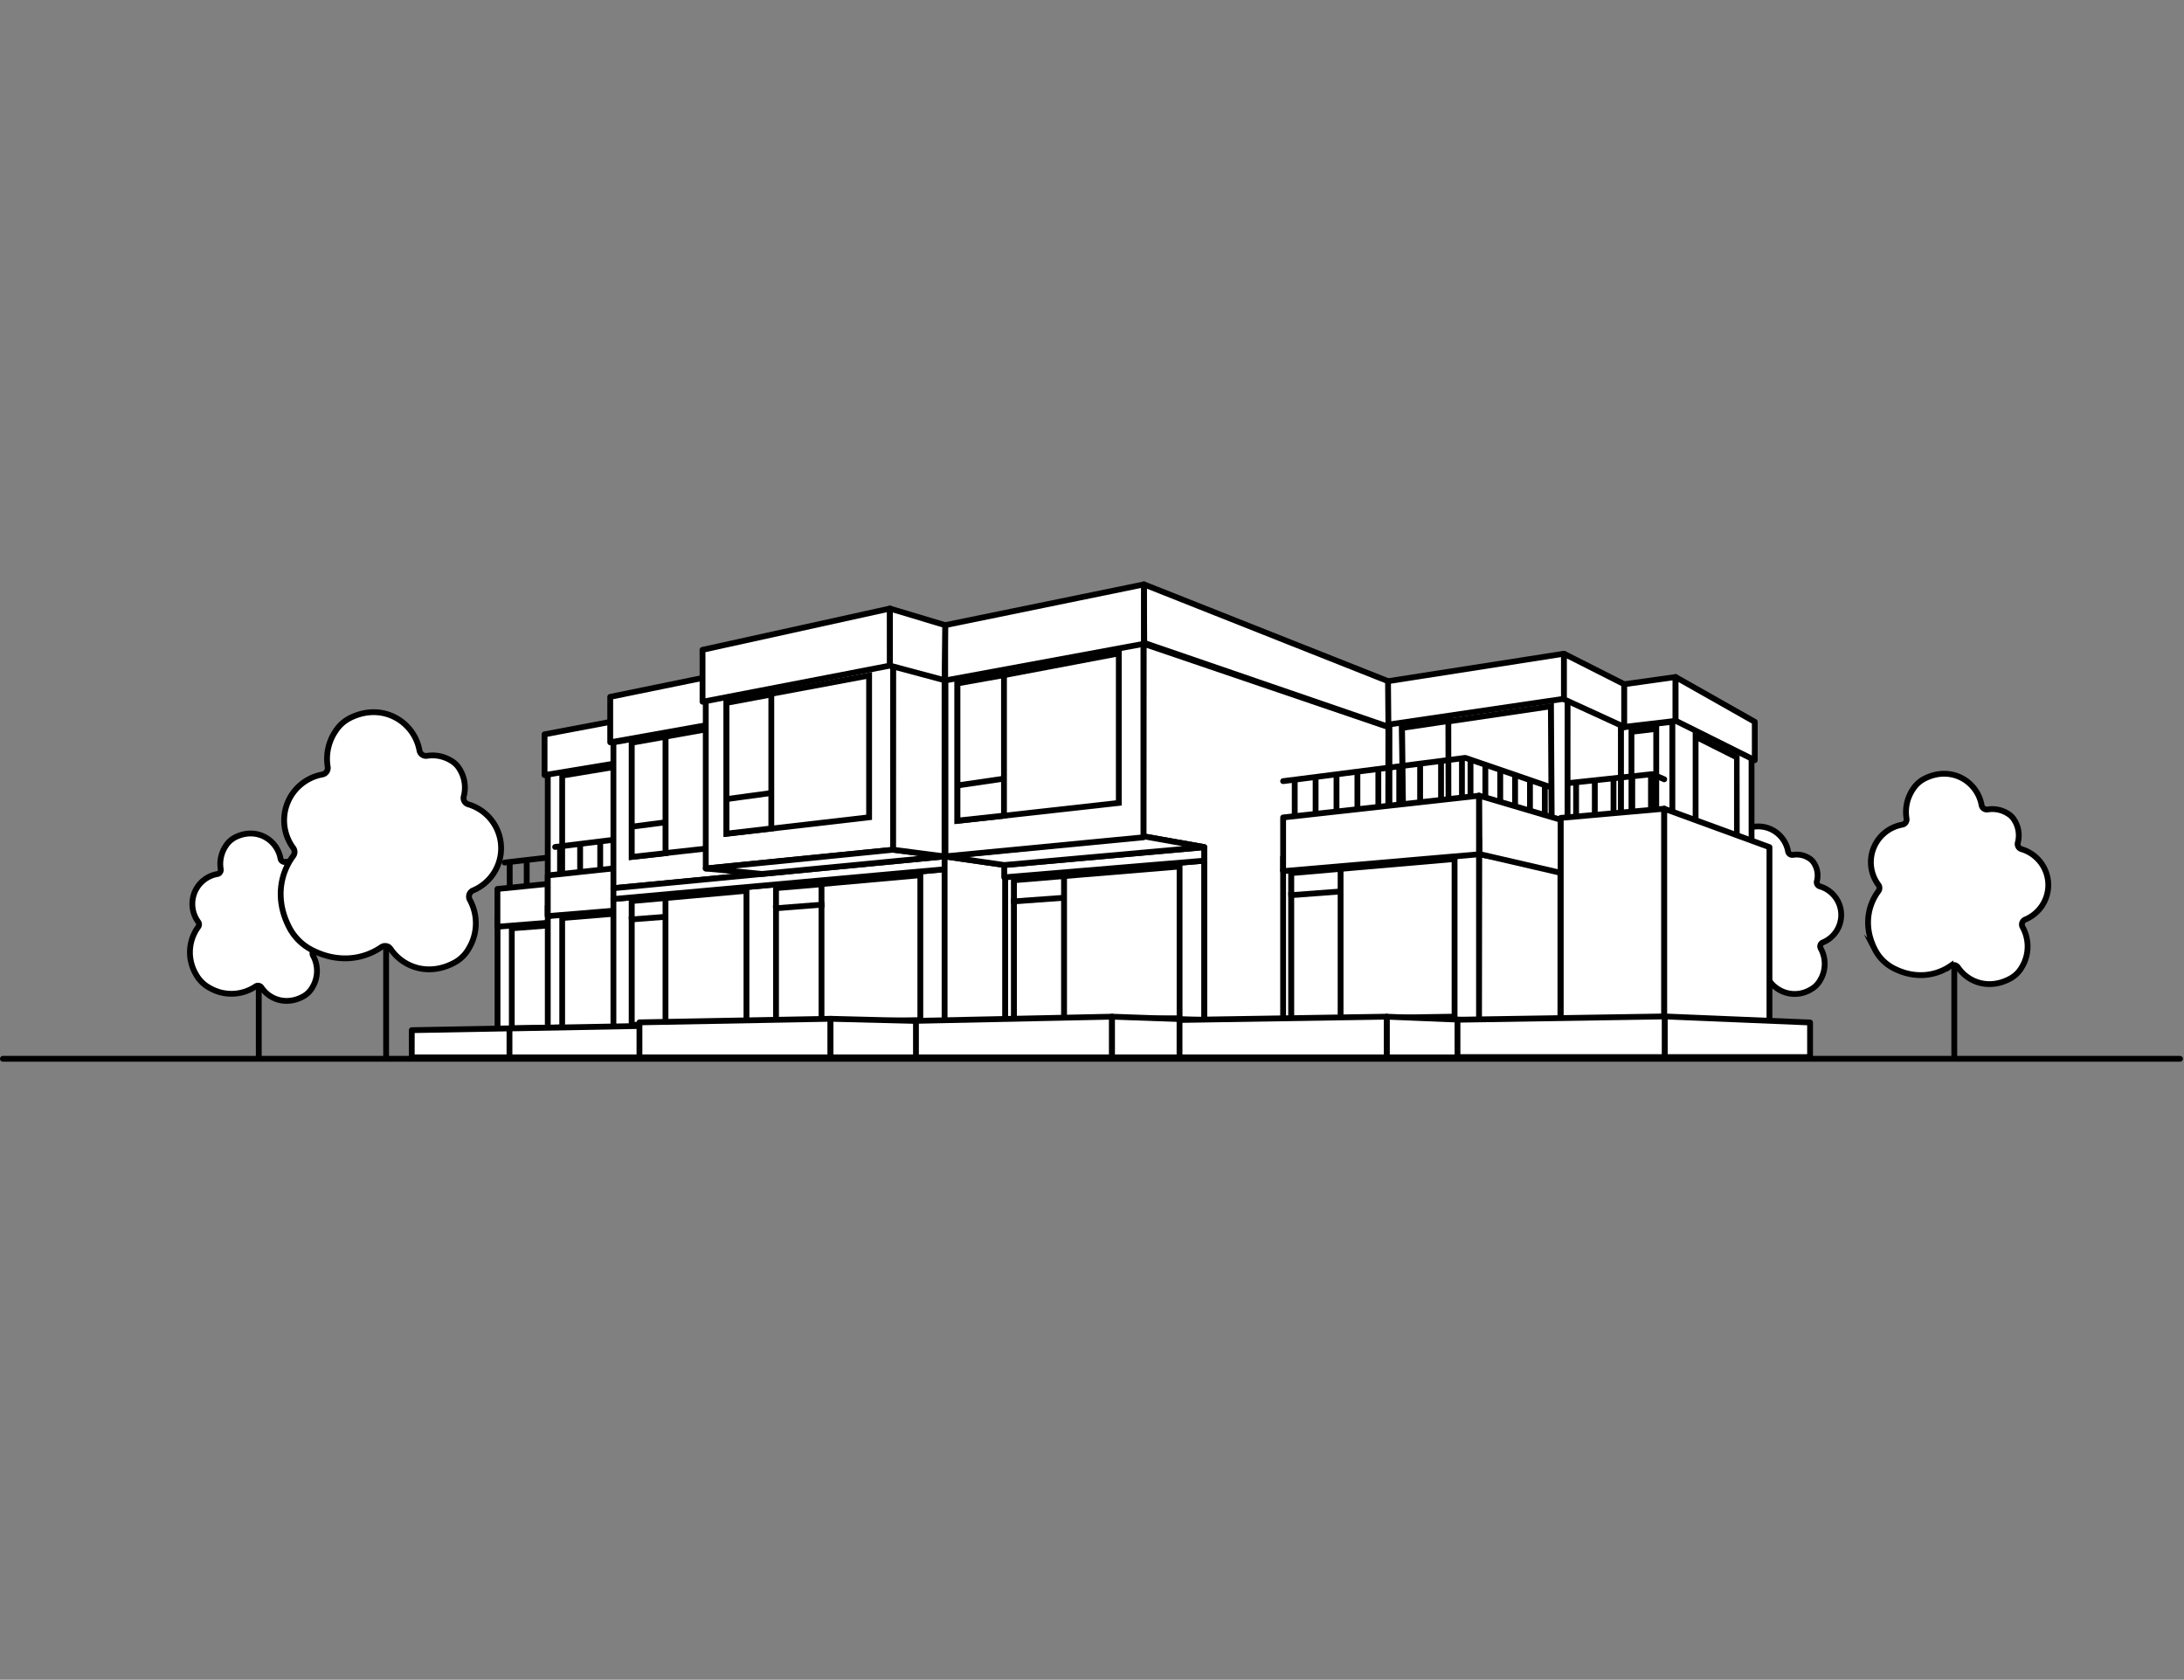 <svg xmlns="http://www.w3.org/2000/svg" viewBox="0 0 650.13 500"><rect x="0" y="0" width="650.13" height="500" fill="#808080" stroke="none"/><defs><style>.cls-1,.cls-2,.cls-6,.cls-7{fill:none;}.cls-2,.cls-3,.cls-4,.cls-6,.cls-7{stroke:#000;stroke-width:1.73px;}.cls-2,.cls-7{stroke-linecap:round;}.cls-2,.cls-3{stroke-miterlimit:10;}.cls-3,.cls-4,.cls-5{fill:#fff;}.cls-4,.cls-6,.cls-7{stroke-linejoin:round;}</style></defs><g id="Capa_2" data-name="Capa 2"><g id="Capa_1-2" data-name="Capa 1"><rect class="cls-1" x="0.13" width="650" height="500"/><polyline class="cls-2" points="77.03 314.96 77.03 283.62 84.67 275.32"/><path class="cls-3" d="M99.31,274.45a8.88,8.88,0,0,0-6.39-8.52,1.27,1.27,0,0,1-.84-1.57,6.73,6.73,0,0,0-.87-5.33,4.25,4.25,0,0,0-1.45-1.47,6.88,6.88,0,0,0-4.77-1,1.27,1.27,0,0,1-1.49-1c-1-5.64-7.21-9.48-13.48-6.32a7.14,7.14,0,0,0-2.81,2.56,9.63,9.63,0,0,0-1.51,6.9,1.25,1.25,0,0,1-1,1.47A9,9,0,0,0,57.26,269,9,9,0,0,0,59,274.41a1.28,1.28,0,0,1,0,1.51,12.85,12.85,0,0,0-.81,13.85,10.27,10.27,0,0,0,4.4,4.4,12.9,12.9,0,0,0,13.47-.53,1.27,1.27,0,0,1,1.77.3c2.43,3.61,7.39,5.37,12.36,2.71A7,7,0,0,0,93,293.88a9.44,9.44,0,0,0,.19-9.42,1.29,1.29,0,0,1,.63-1.83A8.86,8.86,0,0,0,99.31,274.45Z"/><polyline class="cls-2" points="525.81 313.35 525.81 282.01 533.45 273.71"/><path class="cls-3" d="M548.09,272.35a8.87,8.87,0,0,0-6.4-8.52,1.27,1.27,0,0,1-.83-1.57,6.84,6.84,0,0,0-.87-5.34,4.34,4.34,0,0,0-1.46-1.46,6.85,6.85,0,0,0-4.76-1,1.28,1.28,0,0,1-1.49-1c-1-5.64-7.21-9.48-13.49-6.32a7.11,7.11,0,0,0-2.8,2.56,9.53,9.53,0,0,0-1.51,6.9,1.26,1.26,0,0,1-1,1.47,9,9,0,0,0-5.66,14.25,1.26,1.26,0,0,1,0,1.51,12.85,12.85,0,0,0-.81,13.86,10.27,10.27,0,0,0,4.4,4.4,12.88,12.88,0,0,0,13.46-.54,1.27,1.27,0,0,1,1.77.31A9.23,9.23,0,0,0,539,294.55a7.09,7.09,0,0,0,2.82-2.77,9.47,9.47,0,0,0,.19-9.42,1.28,1.28,0,0,1,.62-1.83A8.87,8.87,0,0,0,548.09,272.35Z"/><polygon class="cls-4" points="482.54 214.59 464.6 206.53 464.6 259.62 482.54 264.05 482.54 214.59"/><polygon class="cls-4" points="497.83 252.63 497.83 214.87 482.54 216.54 482.54 252.63 497.83 252.63"/><polygon class="cls-5" points="485.64 241.93 485.67 217.85 493.02 216.95 493.02 242.41 485.64 241.93"/><path d="M492.16,217.93v23.56l-5.65-.37,0-22.51,5.63-.68m1.72-2-9.07,1.1,0,25.66,9.11.59V216Z"/><polygon class="cls-4" points="497.83 252.63 497.83 212.91 521.4 224.67 521.4 259.57 497.83 252.63"/><polygon class="cls-5" points="504.79 254.38 504.79 219.31 517.05 225.43 517.1 258.33 504.79 254.38"/><path d="M505.65,220.71,516.19,226l0,31.18-10.58-3.39v-33m-1.73-2.8V255l14,4.51-.05-34.63-14-7Z"/><polygon class="cls-4" points="148.1 275.62 180.37 273.1 180.37 314.73 148.1 314.73 148.1 275.62"/><polygon class="cls-4" points="180.55 273.08 148.1 275.62 148.1 272.94 180.55 270.23 180.55 273.08"/><polygon class="cls-5" points="152.35 276.33 178.28 274.31 178.28 306.21 152.35 306.58 152.35 276.33"/><path d="M177.42,275.25v30.11l-24.21.34V277.13l24.21-1.88m1.73-1.87-27.66,2.15v31.93l27.66-.4V273.38Z"/><polygon class="cls-4" points="168.28 274.23 179.15 273.38 179.15 307.06 168.28 307.22 168.28 274.23"/><line class="cls-6" x1="168.45" y1="279.63" x2="179.15" y2="278.91"/><polygon class="cls-4" points="180.39 261.37 180.39 273.34 148.07 275.85 148.07 264.61 180.39 261.37"/><line class="cls-7" x1="180.39" y1="253.27" x2="150.22" y2="256.75"/><line class="cls-6" x1="156.79" y1="256.1" x2="156.79" y2="263.82"/><line class="cls-6" x1="151.73" y1="256.68" x2="151.73" y2="264.33"/><polygon class="cls-4" points="163.06 272.56 199.2 269.55 199.2 314.74 163.06 314.74 163.06 272.56"/><polygon class="cls-4" points="199.39 269.54 163.06 272.56 163.06 269.68 199.39 266.44 199.39 269.54"/><polygon class="cls-5" points="167.37 273.26 197.08 270.8 197.08 305.56 167.37 306.02 167.37 273.26"/><path d="M196.21,271.74v33l-28,.43V274.06l28-2.32m1.73-1.88-31.44,2.6V306.9l31.44-.49V269.86Z"/><polygon class="cls-4" points="186.74 270.79 197.94 269.86 197.94 306.41 186.74 306.58 186.74 270.79"/><line class="cls-6" x1="186.92" y1="276.65" x2="197.94" y2="275.86"/><polygon class="cls-4" points="163.06 229.9 199.06 223.88 199.06 269.05 163.06 272.07 163.06 229.9"/><polygon class="cls-5" points="167.36 230.88 197.07 225.96 197.07 260.04 167.36 262.99 167.36 230.88"/><path d="M196.21,227v32.27l-28,2.78V231.61l28-4.63m1.73-2-31.44,5.21v33.79l31.44-3.12V224.94Z"/><polygon class="cls-4" points="186.74 226.8 197.94 224.94 197.94 260.82 186.74 261.93 186.74 226.8"/><line class="cls-6" x1="186.91" y1="250.64" x2="197.94" y2="249.31"/><polygon class="cls-4" points="199.06 256.74 199.06 269.73 163.06 272.7 163.06 260.58 199.06 256.74"/><polygon class="cls-4" points="162.1 218.59 162.1 230.72 198.1 224.76 198.1 211.77 162.1 218.59"/><line class="cls-7" x1="199.06" y1="247.95" x2="165.25" y2="252.11"/><line class="cls-6" x1="166.71" y1="252.04" x2="166.71" y2="260.29"/><line class="cls-6" x1="172.69" y1="251.28" x2="172.69" y2="259.63"/><line class="cls-6" x1="178.67" y1="250.53" x2="178.67" y2="258.97"/><line class="cls-6" x1="184.64" y1="249.77" x2="184.64" y2="258.31"/><line class="cls-6" x1="190.62" y1="249.01" x2="190.62" y2="257.66"/><line class="cls-6" x1="196.6" y1="248.26" x2="196.6" y2="257"/><polygon class="cls-4" points="237.76 211.12 182.6 220.97 182.6 264.39 237.76 259.09 237.76 211.12"/><polygon class="cls-5" points="188.06 221.09 222.21 215 222.21 251.29 188.06 255.08 188.06 221.09"/><path d="M221.34,216v34.49l-32.41,3.59v-32.3L221.34,216m1.73-2.06-35.87,6.39v35.69l35.87-4V214Z"/><polygon class="cls-5" points="188.06 221.09 198.1 219.3 198.1 253.97 188.06 255.08 188.06 221.09"/><path d="M197.24,220.33v32.86l-8.31.92v-32.3l8.31-1.48m1.73-2.06-11.77,2.09v35.69L199,254.74V218.27Z"/><line class="cls-6" x1="198.1" y1="244.77" x2="187.93" y2="246.09"/><polygon class="cls-4" points="181.65 207.43 181.65 220.97 236.8 211.12 236.8 201.07 236.8 197.87 236.8 196.14 181.65 207.43"/><polygon class="cls-4" points="281.19 258.75 182.6 267.61 182.6 314.74 281.19 314.74 281.19 258.75"/><polygon class="cls-4" points="281.19 258.75 182.6 267.61 182.6 264.39 281.19 254.92 281.19 258.75"/><polygon class="cls-5" points="188.06 268.2 222.21 265.15 222.21 304.51 188.06 305.08 188.06 268.2"/><path d="M221.34,266.09v37.57l-32.41.54V269l32.41-2.9m1.73-1.89-35.87,3.21V306l35.87-.6V264.2Z"/><polygon class="cls-5" points="188.06 268.2 198.1 267.3 198.1 304.91 188.06 305.08 188.06 268.2"/><path d="M197.24,268.25v35.81l-8.31.14V269l8.31-.74m1.73-1.89-11.77,1.05V306l11.77-.2v-39.4Z"/><line class="cls-6" x1="198.77" y1="272.85" x2="187.2" y2="273.74"/><polygon class="cls-5" points="231.01 264.36 273.97 260.52 273.97 303.65 231.01 304.37 231.01 264.36"/><path d="M273.1,261.46V302.8l-41.23.69V265.15l41.23-3.69m1.73-1.89-44.69,4v41.68l44.69-.75V259.57Z"/><polygon class="cls-5" points="231.01 264.36 244.54 263.15 244.54 304.14 231.01 304.37 231.01 264.36"/><path d="M243.68,264.1v39.19l-11.81.2V265.15l11.81-1m1.73-1.9-15.27,1.37v41.68l15.27-.26V262.2Z"/><line class="cls-6" x1="245.41" y1="269.23" x2="230.14" y2="270.42"/><polygon class="cls-4" points="466.64 206.42 413.6 214.26 413.6 264.16 466.61 260.72 466.64 206.42"/><polygon class="cls-5" points="417.36 216.78 461.66 210.24 461.91 250.73 417.82 254.14 417.36 216.78"/><path d="M460.8,211.24l.24,38.69-42.37,3.28-.44-35.68,42.57-6.29m1.72-2-46,6.8.49,39,45.81-3.54-.26-42.29Z"/><polygon class="cls-5" points="417.36 216.67 431.14 214.63 431.23 253.1 417.82 254.14 417.36 216.67"/><path d="M430.28,215.64l.08,36.66-11.69.91-.44-35.79,12-1.78m1.73-2-15.53,2.3.49,39.14,15.12-1.17L432,213.63Z"/><polygon class="cls-4" points="412.54 202.87 412.5 215.8 465.56 208 465.56 194.59 412.54 202.87"/><polygon class="cls-4" points="465.56 194.59 465.56 208.15 483.5 216.38 483.5 203.67 465.56 194.59"/><polygon class="cls-4" points="483.5 203.67 483.5 216.38 498.79 214.58 498.79 201.53 483.5 203.67"/><polygon class="cls-4" points="522.36 214.87 498.79 201.53 498.79 214.53 522.36 226.28 522.36 214.87"/><polygon class="cls-4" points="358.5 256.19 299.2 261.13 299.2 314.63 358.5 314.63 358.5 256.19"/><polygon class="cls-4" points="281.19 254.92 299.2 257.49 299.2 314.63 281.19 314.63 281.19 254.92"/><polygon class="cls-4" points="298.94 261.15 358.51 256.19 358.51 252.19 298.94 257.49 298.94 261.15"/><polygon class="cls-5" points="301.85 262.02 351.14 257.93 351.14 303.09 301.85 303.85 301.85 262.02"/><path d="M350.27,258.87v43.37l-47.56.73V262.81l47.56-3.94M352,257l-51,4.23v43.5l51-.78V257Z"/><polygon class="cls-5" points="301.85 262.02 316.74 260.78 316.74 303.62 301.85 303.85 301.85 262.02"/><path d="M315.87,261.72v41l-13.16.2V262.81l13.16-1.09m1.73-1.88L301,261.22v43.5l16.62-.25V259.84Z"/><line class="cls-6" x1="317.33" y1="267.19" x2="300.98" y2="268.37"/><polygon class="cls-4" points="340.38 192.84 281.19 203.44 281.19 254.92 340.38 248.94 340.38 192.84"/><polygon class="cls-5" points="287.7 203.4 332.87 195.34 332.87 239.27 287.7 244.27 287.7 203.4"/><path d="M332,196.37v42.12l-43.43,4.81V204.13L332,196.37m1.73-2.07-46.89,8.38v42.56l46.89-5.2V194.3Z"/><polygon class="cls-5" points="287.7 203.4 302.02 200.85 302.02 242.68 287.7 244.27 287.7 203.4"/><path d="M301.16,201.88v40l-12.59,1.39V204.13l12.59-2.25m1.73-2.07-16.05,2.87v42.56l16.05-1.78V199.81Z"/><line class="cls-6" x1="302.89" y1="231.24" x2="286.84" y2="233.32"/><polygon class="cls-4" points="340.43 191.63 413.29 216.41 413.18 315.06 358.5 314.69 358.51 252.15 340.38 248.94 340.43 191.63"/><polygon class="cls-4" points="413.18 202.75 340.51 173.94 340.62 191.37 413.3 216.34 413.18 202.75"/><polygon class="cls-4" points="265.87 195.82 210.09 206.4 210.09 258.52 265.87 252.96 265.87 195.82"/><polygon class="cls-5" points="216.25 209.01 258.71 201.08 258.71 243.28 216.25 248.19 216.25 209.01"/><path d="M257.85,202.12v40.39l-40.73,4.71V209.73l40.73-7.61m1.73-2.09-44.19,8.27v40.86l44.19-5.11V200Z"/><polygon class="cls-5" points="216.25 209.22 229.61 206.72 229.61 246.6 216.25 248.15 216.25 209.22"/><path d="M228.74,207.77v38.06l-11.62,1.35V209.94l11.62-2.17m1.73-2.09-15.08,2.82v40.62l15.08-1.74v-41.7Z"/><line class="cls-6" x1="229.3" y1="236.09" x2="215.96" y2="237.9"/><polygon class="cls-4" points="264.91 182.87 264.92 183.38 264.92 182.87 264.91 182.87"/><polygon class="cls-4" points="264.9 181.15 209.11 193.44 209.13 195.18 209.13 208.89 264.92 198.13 264.9 181.15"/><polygon class="cls-4" points="210.09 258.52 226.83 260.14 281.16 254.92 265.87 252.94 210.09 258.52"/><polygon class="cls-4" points="358.51 252.16 298.94 257.49 281.19 254.92 340.38 248.94 358.51 252.16"/><line class="cls-6" x1="437.74" y1="226.24" x2="437.74" y2="237.95"/><line class="cls-6" x1="442.16" y1="227.74" x2="442.16" y2="239.28"/><line class="cls-6" x1="446.59" y1="229.24" x2="446.59" y2="240.61"/><line class="cls-6" x1="451.01" y1="230.74" x2="451.01" y2="241.95"/><line class="cls-6" x1="455.44" y1="232.24" x2="455.44" y2="243.28"/><line class="cls-6" x1="459.86" y1="233.74" x2="459.86" y2="244.61"/><polygon class="cls-4" points="464.5 258.71 440.29 254.28 440.18 314.62 464.5 314.62 464.5 258.71"/><polygon class="cls-4" points="440.27 236.82 440.39 254.22 464.6 259.82 464.6 244.02 440.27 236.82"/><polygon class="cls-4" points="440.27 253.93 381.96 258.99 381.96 314.57 440.27 314.57 440.27 253.93"/><polygon class="cls-4" points="381.96 258.99 440.27 253.93 440.27 249.78 381.96 255.18 381.96 258.99"/><polygon class="cls-5" points="384.38 259.89 433 255.7 433 302.62 384.38 303.4 384.38 259.89"/><path d="M432.13,256.64v45.13l-46.88.75V260.69l46.88-4.05m1.73-1.89-50.34,4.35v45.18l50.34-.81V254.75Z"/><polygon class="cls-5" points="384.38 259.89 399.06 258.63 399.06 303.16 384.38 303.4 384.38 259.89"/><path d="M398.2,259.57v42.74l-12.95.21V260.69l12.95-1.12m1.73-1.89-16.41,1.42v45.18l16.41-.27V257.68Z"/><line class="cls-6" x1="399.65" y1="265.31" x2="383.52" y2="266.52"/><polygon class="cls-4" points="381.96 243.33 381.96 259.31 440.27 254.29 440.27 236.85 381.96 243.33"/><polyline class="cls-7" points="381.96 232.52 436.18 225.59 461.04 234.12"/><line class="cls-6" x1="435.19" y1="225.71" x2="435.19" y2="237.42"/><line class="cls-6" x1="428.97" y1="226.51" x2="428.97" y2="238.11"/><line class="cls-6" x1="422.74" y1="227.31" x2="422.74" y2="238.8"/><line class="cls-6" x1="416.52" y1="228.1" x2="416.52" y2="239.49"/><line class="cls-6" x1="410.3" y1="228.9" x2="410.3" y2="240.18"/><line class="cls-6" x1="404.07" y1="229.69" x2="404.07" y2="240.88"/><line class="cls-6" x1="397.85" y1="230.49" x2="397.85" y2="241.57"/><line class="cls-6" x1="391.63" y1="231.29" x2="391.63" y2="242.26"/><line class="cls-6" x1="385.41" y1="232.08" x2="385.41" y2="242.95"/><line class="cls-6" x1="491.46" y1="230.34" x2="491.46" y2="241.78"/><line class="cls-6" x1="485.89" y1="230.88" x2="485.89" y2="242.15"/><line class="cls-6" x1="480.31" y1="231.41" x2="480.31" y2="242.52"/><line class="cls-6" x1="474.74" y1="231.95" x2="474.74" y2="242.9"/><line class="cls-6" x1="469.17" y1="232.49" x2="469.17" y2="243.27"/><polygon class="cls-4" points="495.41 240.73 464.6 243.46 464.6 314.16 495.41 314.16 495.41 240.73"/><polygon class="cls-4" points="495.41 240.73 526.73 252.17 526.73 314.16 495.41 314.16 495.41 240.73"/><polyline class="cls-7" points="466.97 233.1 491.83 230.44 495.41 231.97"/><polygon class="cls-4" points="122.57 306.65 122.57 314.74 166.71 314.74 166.71 305.83 122.57 306.65"/><polygon class="cls-4" points="151.66 306.13 151.66 314.74 198.65 314.74 198.65 305.25 151.66 306.13"/><polygon class="cls-4" points="190.35 304.32 190.35 314.74 247.23 314.74 247.23 303.26 190.35 304.32"/><polygon class="cls-4" points="251.46 305.25 281.16 305.96 281.16 314.74 251.46 314.74 251.46 305.25"/><polygon class="cls-4" points="247.23 303.26 281.16 304.12 281.16 314.74 247.23 314.74 247.23 303.26"/><polygon class="cls-4" points="331.03 302.63 272.66 303.87 272.66 314.74 331.03 314.74 331.03 302.63"/><polygon class="cls-4" points="331.03 302.63 358.51 303.61 358.51 314.74 331.03 314.74 331.03 302.63"/><polygon class="cls-4" points="412.79 302.63 440.27 303.77 440.27 314.74 412.79 314.74 412.79 302.63"/><polygon class="cls-4" points="412.79 302.63 351.12 303.61 351.12 314.74 412.79 314.74 412.79 302.63"/><polygon class="cls-4" points="495.54 302.56 538.82 304.36 538.82 314.67 495.54 314.67 495.54 302.56"/><polygon class="cls-4" points="495.54 302.56 433.86 303.54 433.86 314.67 495.54 314.67 495.54 302.56"/><polygon class="cls-4" points="281.44 202.03 281.44 254.9 340.38 249.24 340.38 191.49 281.44 202.03"/><polygon class="cls-5" points="284.99 203.6 333.04 194.5 333.04 239 284.99 244.35 284.99 203.6"/><path d="M332.18,195.54v42.69l-46.32,5.16V204.31l46.32-8.77m1.73-2.09-49.78,9.43v42.44l49.78-5.55V193.45Z"/><polygon class="cls-5" points="284.99 203.43 298.84 200.94 298.84 242.79 284.99 244.28 284.99 203.43"/><path d="M298,202v40l-12.12,1.31V204.15L298,202m1.73-2.07-15.58,2.79v42.54l15.58-1.67V199.91Z"/><line class="cls-4" x1="298.94" y1="231.76" x2="284.9" y2="233.82"/><polygon class="cls-4" points="281.36 186.09 281.36 202.55 340.51 191.64 340.51 178.51 340.51 173.96 281.36 186.09"/><polygon class="cls-4" points="265.9 194.68 281.18 198.6 281.16 254.92 265.87 252.94 265.9 194.68"/><polygon class="cls-4" points="281.36 186.09 264.92 181.15 264.92 198.13 281.18 202.48 281.36 186.09"/><polyline class="cls-2" points="581.75 314.35 581.75 274.98 591.35 264.55"/><path class="cls-3" d="M609.73,263.45a11.14,11.14,0,0,0-8-10.69,1.6,1.6,0,0,1-1.05-2,8.51,8.51,0,0,0-1.09-6.7,5.34,5.34,0,0,0-1.83-1.83,8.62,8.62,0,0,0-6-1.29,1.6,1.6,0,0,1-1.88-1.25c-1.25-7.09-9-11.91-16.93-7.94a9,9,0,0,0-3.53,3.21,12.06,12.06,0,0,0-1.89,8.67,1.6,1.6,0,0,1-1.27,1.85,11.33,11.33,0,0,0-7.11,17.9,1.59,1.59,0,0,1,0,1.9c-3.36,4.54-4.34,10.94-1,17.4a12.89,12.89,0,0,0,5.53,5.53c6.23,3.21,12.41,2.4,16.92-.67a1.59,1.59,0,0,1,2.22.38c3.06,4.53,9.28,6.75,15.52,3.4a8.76,8.76,0,0,0,3.54-3.47A11.9,11.9,0,0,0,602.1,276a1.6,1.6,0,0,1,.78-2.29A11.15,11.15,0,0,0,609.73,263.45Z"/><polyline class="cls-2" points="114.94 314.74 114.94 266.59 126.69 253.83"/><path class="cls-3" d="M149.17,252.49a13.63,13.63,0,0,0-9.82-13.08,1.94,1.94,0,0,1-1.28-2.41,10.45,10.45,0,0,0-1.34-8.2,6.64,6.64,0,0,0-2.23-2.24,10.57,10.57,0,0,0-7.32-1.58,2,2,0,0,1-2.3-1.53c-1.52-8.66-11.07-14.56-20.71-9.71a11,11,0,0,0-4.31,3.93,14.72,14.72,0,0,0-2.31,10.61A2,2,0,0,1,96,230.53a13.86,13.86,0,0,0-8.69,21.9,2,2,0,0,1,0,2.32C83.2,260.3,82,268.12,86.07,276a15.65,15.65,0,0,0,6.76,6.76c7.62,3.92,15.17,2.94,20.68-.82a1.94,1.94,0,0,1,2.72.47c3.74,5.54,11.36,8.25,19,4.16a10.74,10.74,0,0,0,4.33-4.25,14.52,14.52,0,0,0,.29-14.48,2,2,0,0,1,1-2.8A13.63,13.63,0,0,0,149.17,252.49Z"/><line class="cls-7" x1="0.86" y1="315.17" x2="648.95" y2="315.17"/></g></g></svg>
